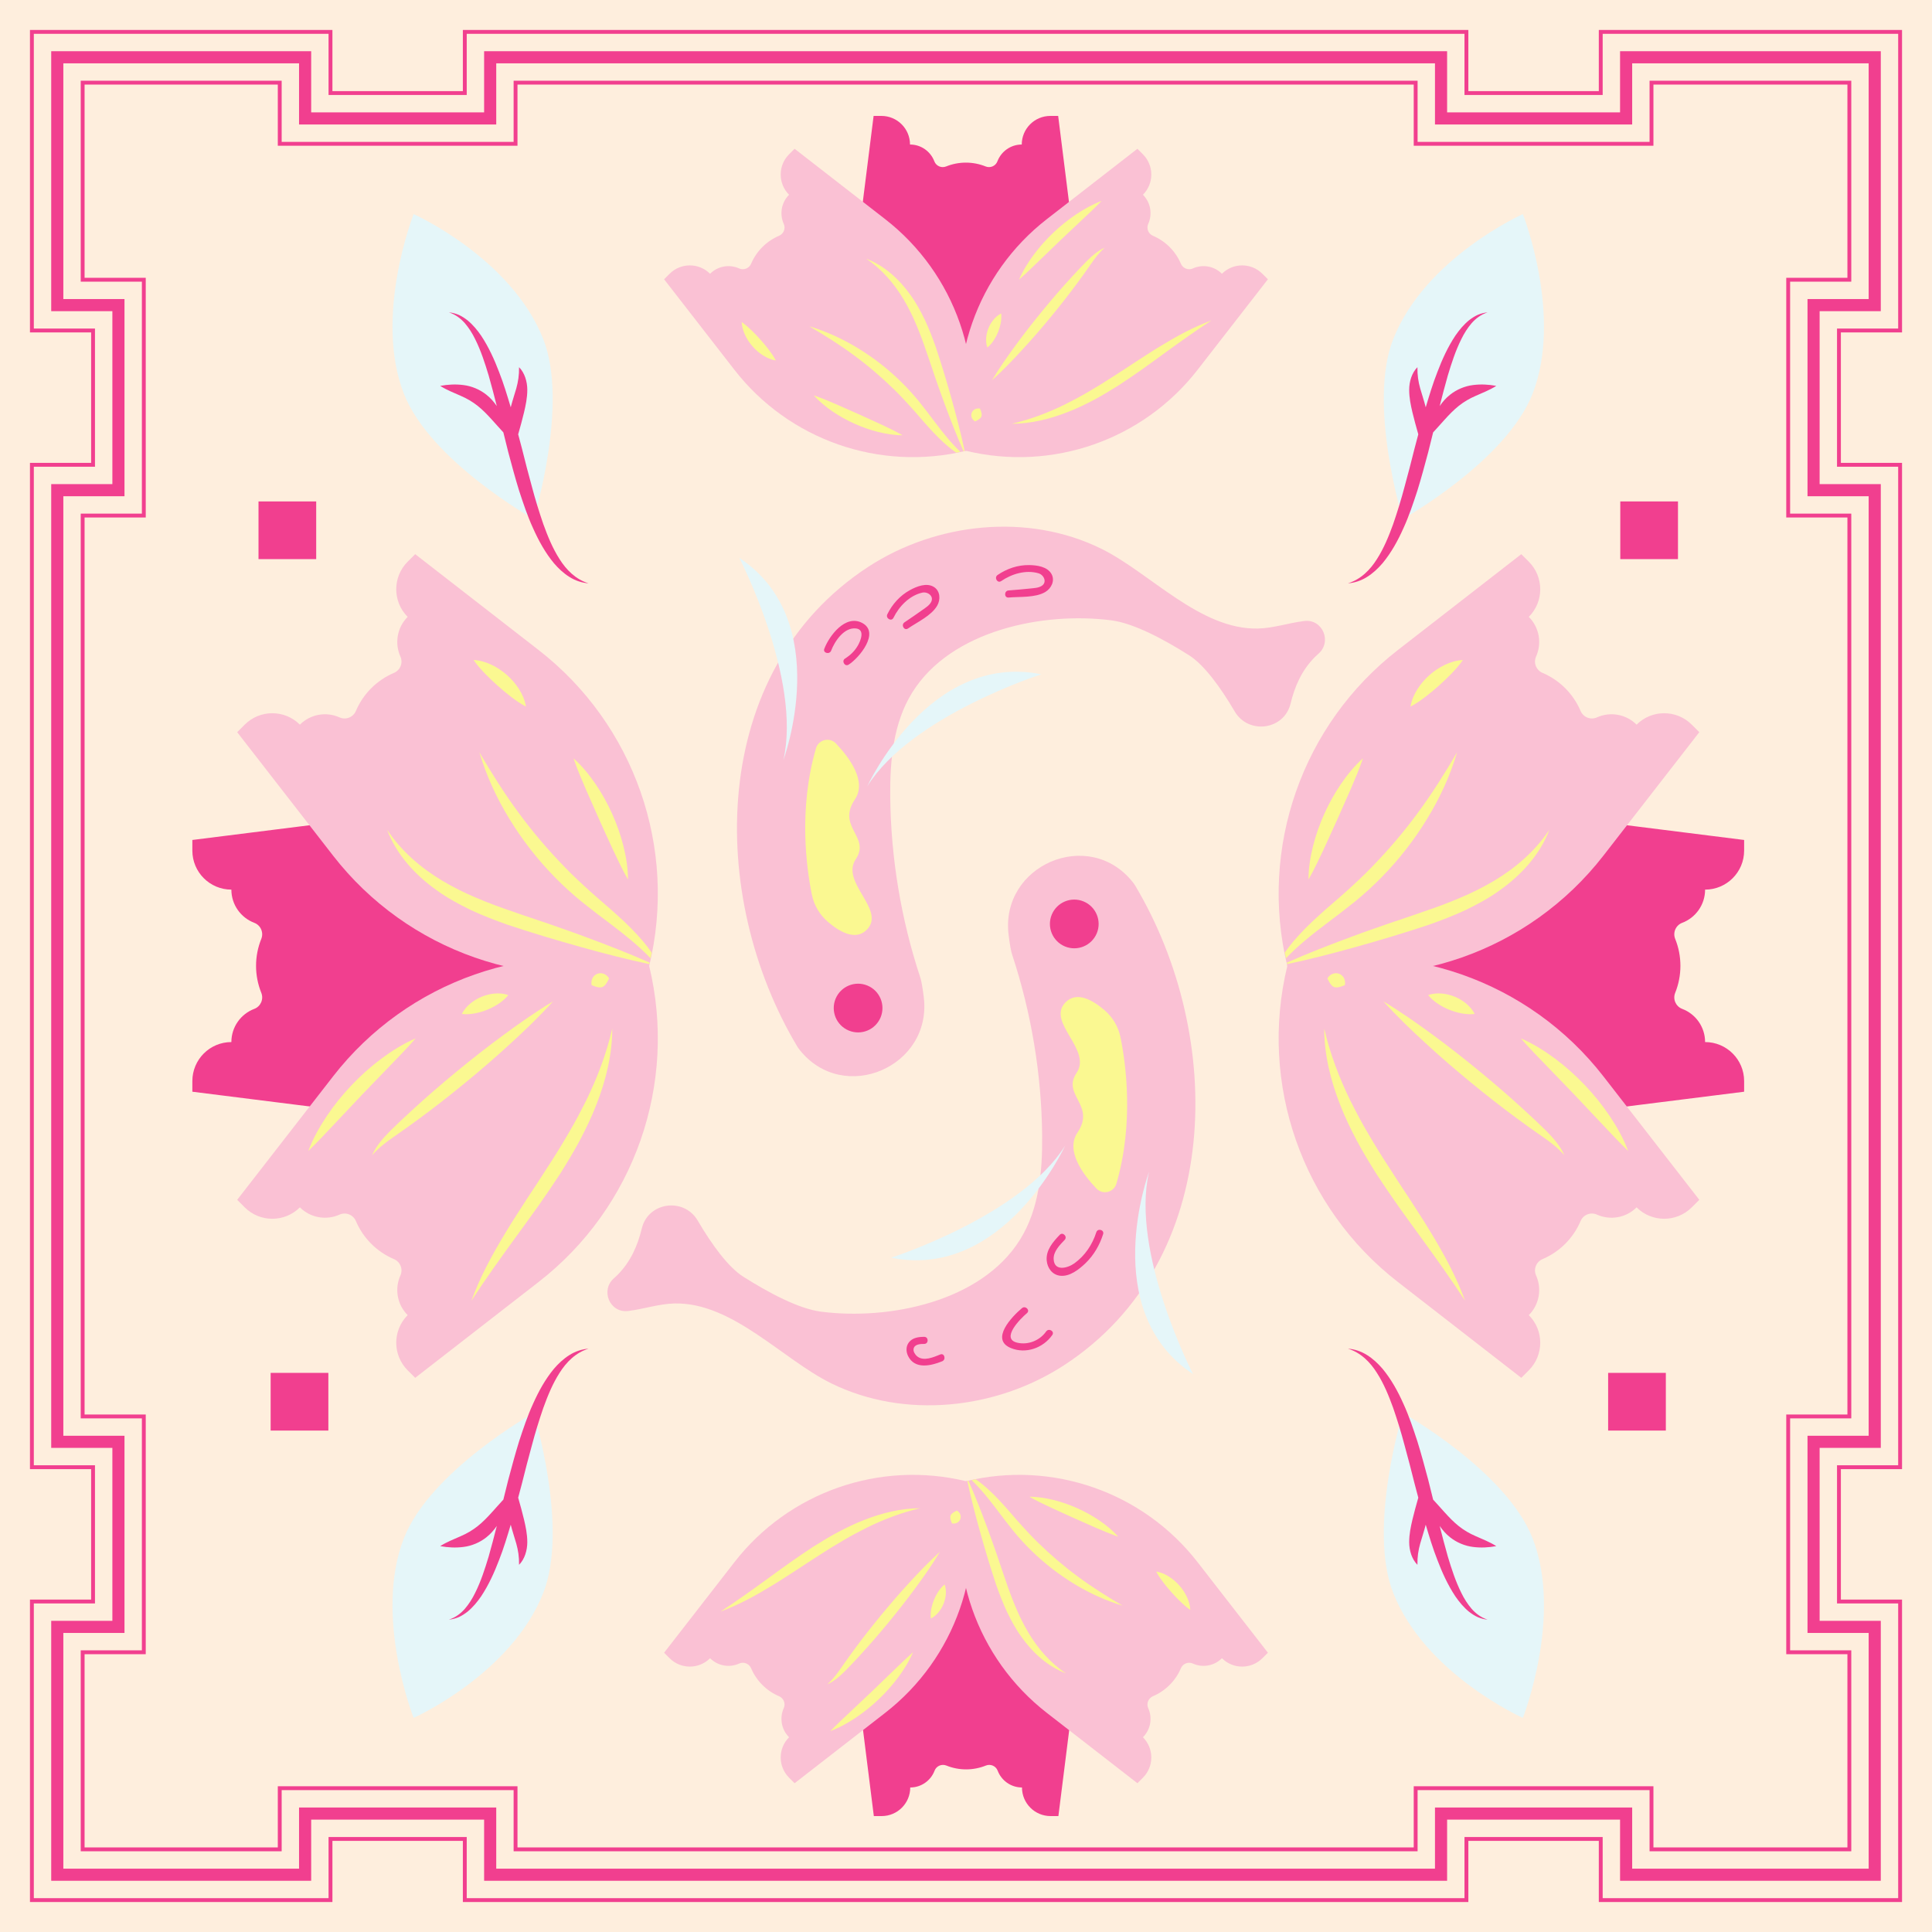 <?xml version="1.0" encoding="UTF-8"?><svg xmlns="http://www.w3.org/2000/svg" xmlns:xlink="http://www.w3.org/1999/xlink" height="500.0" preserveAspectRatio="xMidYMid meet" version="1.0" viewBox="0.0 0.0 500.0 500.0" width="500.0" zoomAndPan="magnify"><g><g id="change1_1"><path d="M0 0H500V500H0z" fill="#feeedd"/></g><g id="change2_1"><path d="M 483.609 128.426 L 483.609 371.574 L 467.781 371.574 L 467.781 422.605 L 483.609 422.605 L 483.609 483.609 L 422.406 483.609 L 422.406 467.781 L 371.371 467.781 L 371.371 483.609 L 128.426 483.609 L 128.426 467.781 L 77.395 467.781 L 77.395 483.609 L 16.391 483.609 L 16.391 422.605 L 32.219 422.605 L 32.219 371.574 L 16.391 371.574 L 16.391 128.426 L 32.219 128.426 L 32.219 77.395 L 16.391 77.395 L 16.391 16.391 L 77.395 16.391 L 77.395 32.219 L 128.426 32.219 L 128.426 16.391 L 371.371 16.391 L 371.371 32.219 L 422.406 32.219 L 422.406 16.391 L 483.609 16.391 L 483.609 77.395 L 467.781 77.395 L 467.781 128.426 Z M 486.746 80.531 L 486.746 13.254 L 419.27 13.254 L 419.27 29.082 L 374.508 29.082 L 374.508 13.254 L 125.289 13.254 L 125.289 29.082 L 80.531 29.082 L 80.531 13.254 L 13.254 13.254 L 13.254 80.531 L 29.082 80.531 L 29.082 125.289 L 13.254 125.289 L 13.254 374.711 L 29.082 374.711 L 29.082 419.469 L 13.254 419.469 L 13.254 486.742 L 80.531 486.742 L 80.531 470.918 L 125.289 470.918 L 125.289 486.742 L 374.508 486.742 L 374.508 470.918 L 419.27 470.918 L 419.27 486.742 L 486.746 486.742 L 486.746 419.469 L 470.918 419.469 L 470.918 374.711 L 486.746 374.711 L 486.746 125.289 L 470.918 125.289 L 470.918 80.531 Z M 491.246 120.789 L 491.246 379.211 L 475.418 379.211 L 475.418 414.969 L 491.246 414.969 L 491.246 491.242 L 414.77 491.242 L 414.77 475.418 L 379.008 475.418 L 379.008 491.242 L 120.789 491.242 L 120.789 475.418 L 85.031 475.418 L 85.031 491.242 L 8.754 491.242 L 8.754 414.969 L 24.582 414.969 L 24.582 379.211 L 8.754 379.211 L 8.754 120.789 L 24.582 120.789 L 24.582 85.031 L 8.754 85.031 L 8.754 8.754 L 85.031 8.754 L 85.031 24.582 L 120.789 24.582 L 120.789 8.754 L 379.008 8.754 L 379.008 24.582 L 414.77 24.582 L 414.77 8.754 L 491.246 8.754 L 491.246 85.031 L 475.418 85.031 L 475.418 120.789 Z M 492.246 86.031 L 492.246 7.754 L 413.77 7.754 L 413.77 23.582 L 380.008 23.582 L 380.008 7.754 L 119.789 7.754 L 119.789 23.582 L 86.031 23.582 L 86.031 7.754 L 7.754 7.754 L 7.754 86.031 L 23.582 86.031 L 23.582 119.789 L 7.754 119.789 L 7.754 380.211 L 23.582 380.211 L 23.582 413.969 L 7.754 413.969 L 7.754 492.242 L 86.031 492.242 L 86.031 476.418 L 119.789 476.418 L 119.789 492.242 L 380.008 492.242 L 380.008 476.418 L 413.77 476.418 L 413.77 492.242 L 492.246 492.242 L 492.246 413.969 L 476.418 413.969 L 476.418 380.211 L 492.246 380.211 L 492.246 119.789 L 476.418 119.789 L 476.418 86.031 Z M 478.109 133.926 L 478.109 366.074 L 462.281 366.074 L 462.281 428.105 L 478.109 428.105 L 478.109 478.109 L 427.906 478.109 L 427.906 462.281 L 365.871 462.281 L 365.871 478.109 L 133.926 478.109 L 133.926 462.281 L 71.895 462.281 L 71.895 478.109 L 21.891 478.109 L 21.891 428.105 L 37.719 428.105 L 37.719 366.074 L 21.891 366.074 L 21.891 133.926 L 37.719 133.926 L 37.719 71.895 L 21.891 71.895 L 21.891 21.891 L 71.895 21.891 L 71.895 37.719 L 133.926 37.719 L 133.926 21.891 L 365.871 21.891 L 365.871 37.719 L 427.906 37.719 L 427.906 21.891 L 478.109 21.891 L 478.109 71.895 L 462.281 71.895 L 462.281 133.926 Z M 479.109 72.895 L 479.109 20.891 L 426.906 20.891 L 426.906 36.719 L 366.871 36.719 L 366.871 20.891 L 132.926 20.891 L 132.926 36.719 L 72.895 36.719 L 72.895 20.891 L 20.891 20.891 L 20.891 72.895 L 36.719 72.895 L 36.719 132.926 L 20.891 132.926 L 20.891 367.074 L 36.719 367.074 L 36.719 427.105 L 20.891 427.105 L 20.891 479.109 L 72.895 479.109 L 72.895 463.281 L 132.926 463.281 L 132.926 479.109 L 366.871 479.109 L 366.871 463.281 L 426.906 463.281 L 426.906 479.109 L 479.109 479.109 L 479.109 427.105 L 463.281 427.105 L 463.281 367.074 L 479.109 367.074 L 479.109 132.926 L 463.281 132.926 L 463.281 72.895 L 479.109 72.895" fill="#f13f8f"/></g><g id="change3_1"><path d="M 140.602 412.23 C 132.309 433.293 107.047 444.59 107.047 444.59 C 107.047 444.59 96.633 418.152 104.555 398.039 C 111.398 380.645 138.109 365.68 138.109 365.68 C 138.109 365.68 147.262 395.312 140.602 412.23 Z M 138.109 134.32 C 138.109 134.32 111.398 119.355 104.555 101.961 C 96.633 81.848 107.047 55.41 107.047 55.41 C 107.047 55.41 132.309 66.707 140.602 87.77 C 147.262 104.688 138.109 134.32 138.109 134.32" fill="#e5f6f9"/></g><g id="change2_2"><path d="M 147.359 350.695 C 145.844 351.641 144.523 352.883 143.367 354.23 C 141.09 356.973 139.383 360.102 137.961 363.289 C 136.496 366.473 135.41 369.773 134.328 373.062 C 133.309 376.367 132.414 379.695 131.531 383.012 L 130.27 388.094 C 129.227 389.188 128.32 390.297 127.363 391.316 C 126.129 392.684 124.914 393.945 123.602 394.98 C 122.289 396.016 120.883 396.855 119.199 397.578 C 117.543 398.332 115.668 399.016 113.922 400.137 C 115.953 400.5 117.906 400.613 119.973 400.344 C 122.023 400.09 124.16 399.219 125.871 397.855 C 126.949 397.008 127.828 395.996 128.57 394.914 C 127.906 397.566 127.207 400.199 126.469 402.812 C 125.496 406.039 124.461 409.254 122.973 412.227 C 122.246 413.727 121.359 415.129 120.285 416.383 C 119.191 417.613 117.828 418.633 116.172 419.156 C 117.035 419.094 117.891 418.859 118.711 418.52 C 119.52 418.156 120.27 417.66 120.98 417.113 C 122.363 415.984 123.512 414.59 124.516 413.137 C 126.477 410.184 127.926 406.969 129.164 403.723 C 130.348 400.723 131.266 397.648 132.18 394.594 C 132.621 396.312 133.172 397.934 133.617 399.492 C 134.09 401.191 134.363 402.891 134.332 404.973 C 135.789 403.5 136.449 401.262 136.465 399.152 C 136.469 397.039 136.047 395.102 135.617 393.266 C 135.176 391.426 134.688 389.656 134.176 387.855 C 134.152 387.77 134.129 387.684 134.102 387.602 C 134.426 386.371 134.746 385.145 135.078 383.926 C 135.898 380.605 136.758 377.309 137.656 374.039 C 138.523 370.758 139.52 367.527 140.613 364.355 C 141.754 361.203 143.023 358.09 144.809 355.305 C 146.559 352.523 148.977 350.059 152.316 349.035 C 150.598 349.156 148.863 349.734 147.359 350.695 Z M 152.316 150.965 C 148.977 149.941 146.559 147.477 144.809 144.695 C 143.023 141.91 141.754 138.797 140.613 135.648 C 139.52 132.473 138.523 129.242 137.656 125.961 C 136.758 122.691 135.898 119.395 135.078 116.074 C 134.746 114.855 134.426 113.629 134.102 112.398 C 134.129 112.316 134.152 112.23 134.176 112.145 C 134.688 110.344 135.176 108.574 135.617 106.734 C 136.047 104.898 136.469 102.961 136.465 100.848 C 136.449 98.738 135.789 96.5 134.332 95.027 C 134.363 97.109 134.09 98.809 133.617 100.508 C 133.172 102.066 132.621 103.688 132.18 105.406 C 131.266 102.348 130.348 99.277 129.164 96.277 C 127.926 93.031 126.477 89.816 124.516 86.863 C 123.512 85.41 122.363 84.016 120.98 82.887 C 120.27 82.34 119.52 81.844 118.711 81.48 C 117.891 81.141 117.035 80.906 116.172 80.844 C 117.828 81.367 119.191 82.387 120.285 83.617 C 121.359 84.871 122.246 86.277 122.973 87.773 C 124.461 90.746 125.496 93.961 126.469 97.188 C 127.207 99.801 127.906 102.434 128.57 105.086 C 127.828 104.004 126.949 102.992 125.871 102.145 C 124.16 100.781 122.023 99.91 119.973 99.656 C 117.906 99.387 115.953 99.5 113.922 99.863 C 115.668 100.984 117.543 101.668 119.199 102.422 C 120.883 103.145 122.289 103.984 123.602 105.02 C 124.914 106.055 126.129 107.316 127.363 108.684 C 128.32 109.703 129.227 110.812 130.27 111.906 L 131.531 116.988 C 132.414 120.305 133.309 123.633 134.328 126.938 C 135.41 130.227 136.496 133.527 137.961 136.711 C 139.383 139.898 141.09 143.027 143.367 145.77 C 144.523 147.117 145.844 148.359 147.359 149.305 C 148.863 150.266 150.598 150.84 152.316 150.965" fill="#f13f8f"/></g><g id="change2_3"><path d="M 167.973 249.945 L 167.992 249.945 C 167.988 249.949 167.984 249.953 167.984 249.961 C 167.984 249.965 167.988 249.969 167.992 249.973 L 167.973 249.973 C 151.621 276.773 121.074 291.492 89.922 287.578 L 49.781 282.535 L 49.781 279.781 C 49.781 274.203 54.305 269.684 59.879 269.684 C 59.879 265.758 62.344 262.406 65.809 261.098 C 67.473 260.465 68.289 258.586 67.621 256.934 C 66.727 254.719 66.266 252.348 66.266 249.961 C 66.266 247.57 66.727 245.199 67.621 242.984 C 68.289 241.336 67.473 239.453 65.809 238.824 C 62.344 237.512 59.879 234.16 59.879 230.234 C 54.305 230.234 49.781 225.715 49.781 220.137 L 49.781 217.383 L 89.922 212.34 C 121.074 208.426 151.621 223.145 167.973 249.945" fill="#f13f8f"/></g><g id="change4_1"><path d="M 167.98 249.965 L 167.996 249.949 C 167.996 249.957 167.996 249.961 167.996 249.969 C 168.004 249.969 168.008 249.969 168.016 249.969 L 168.004 249.984 C 175.391 280.496 164.195 312.504 139.402 331.766 L 107.453 356.582 L 105.504 354.637 C 101.562 350.691 101.562 344.297 105.504 340.355 C 102.73 337.578 102.102 333.469 103.625 330.09 C 104.355 328.469 103.602 326.562 101.965 325.863 C 99.766 324.93 97.766 323.578 96.074 321.891 C 94.387 320.199 93.035 318.199 92.102 316 C 91.406 314.363 89.5 313.609 87.875 314.34 C 84.496 315.859 80.387 315.234 77.613 312.461 C 73.668 316.402 67.273 316.402 63.332 312.461 L 61.383 310.512 L 86.199 278.562 C 105.461 253.77 137.469 242.574 167.98 249.965" fill="#fac1d4"/></g><g id="change4_2"><path d="M 86.199 221.438 L 61.383 189.488 L 63.332 187.539 C 67.273 183.598 73.668 183.598 77.613 187.539 C 80.387 184.766 84.496 184.137 87.875 185.66 C 89.5 186.391 91.406 185.637 92.102 184 C 93.035 181.801 94.387 179.801 96.074 178.109 C 97.766 176.422 99.766 175.07 101.965 174.137 C 103.602 173.438 104.355 171.535 103.625 169.91 C 102.102 166.531 102.73 162.422 105.504 159.645 C 101.562 155.703 101.562 149.309 105.504 145.363 L 107.453 143.418 L 139.402 168.234 C 164.195 187.496 175.391 219.504 168.004 250.016 L 168.016 250.031 C 168.008 250.031 168.004 250.031 167.996 250.031 C 167.996 250.039 167.996 250.043 167.996 250.051 L 167.98 250.035 C 137.469 257.426 105.461 246.23 86.199 221.438" fill="#fac1d4"/></g><g id="change5_1"><path d="M 159.848 236.945 C 157.531 234.805 155.102 232.836 152.82 230.762 C 150.531 228.695 148.281 226.617 146.148 224.402 C 141.871 220 137.863 215.328 134.219 210.348 C 130.543 205.387 127.258 200.129 124.066 194.699 C 125.859 200.738 128.52 206.539 131.844 211.941 C 135.145 217.363 139.082 222.414 143.531 226.965 C 145.754 229.242 148.121 231.383 150.578 233.395 C 153.055 235.375 155.531 237.281 158.027 239.137 C 161.664 241.898 165.219 244.711 168.367 248.004 C 168.469 247.52 168.574 247.035 168.668 246.551 C 167.992 245.578 167.27 244.637 166.516 243.727 C 164.457 241.297 162.195 239.043 159.848 236.945 Z M 141.934 239.059 C 138.773 237.973 135.598 236.957 132.488 235.84 C 129.355 234.789 126.273 233.637 123.27 232.352 C 120.25 231.094 117.344 229.629 114.543 227.98 C 108.973 224.645 103.926 220.344 100.188 214.746 C 102.562 221.082 107.402 226.426 112.977 230.367 C 115.746 232.406 118.789 234.016 121.852 235.516 C 124.941 236.953 128.113 238.168 131.289 239.301 C 137.684 241.441 144.047 243.336 150.496 245.137 C 156.289 246.754 162.125 248.258 168.039 249.516 C 168.07 249.383 168.094 249.25 168.125 249.117 C 162.605 246.684 157.004 244.5 151.371 242.426 C 148.246 241.238 145.078 240.176 141.934 239.059 Z M 151.715 284.785 C 150.242 287.719 148.719 290.629 147.031 293.453 C 145.379 296.297 143.656 299.105 141.84 301.867 C 140.078 304.664 138.234 307.426 136.406 310.203 C 134.621 313.016 132.758 315.785 131.043 318.664 C 127.559 324.371 124.301 330.312 122 336.625 C 125.66 331.004 129.516 325.629 133.422 320.25 C 135.402 317.582 137.312 314.859 139.273 312.156 C 141.195 309.426 143.078 306.656 144.918 303.848 C 146.707 301 148.457 298.117 150.051 295.141 C 151.609 292.141 153.113 289.102 154.32 285.934 C 156.797 279.641 158.449 272.922 158.453 266.191 C 156.938 272.73 154.598 278.891 151.715 284.785 Z M 154.832 255.508 C 155.258 255.57 155.594 255.555 155.891 255.441 C 156.191 255.328 156.449 255.117 156.723 254.785 C 156.996 254.438 157.273 253.992 157.637 253.207 C 157.176 252.469 156.637 252.145 156.105 251.973 C 155.574 251.812 155.047 251.84 154.578 252.02 C 154.109 252.203 153.699 252.539 153.41 253.012 C 153.133 253.496 152.953 254.098 153.102 254.949 C 153.891 255.289 154.395 255.43 154.832 255.508 Z M 102.125 294.062 C 104.215 292.598 106.336 291.117 108.391 289.586 C 112.535 286.551 116.562 283.375 120.527 280.121 C 124.488 276.863 128.379 273.52 132.152 270.039 C 135.941 266.57 139.648 263.008 143.125 259.16 C 138.68 261.828 134.469 264.777 130.336 267.832 C 126.191 270.863 122.164 274.039 118.203 277.297 C 114.246 280.559 110.355 283.902 106.578 287.387 C 104.676 289.113 102.828 290.879 100.973 292.691 C 99.16 294.539 97.344 296.562 96.305 298.965 C 98.023 297.016 100.023 295.504 102.125 294.062 Z M 123.035 262.234 C 124.105 262.023 125.113 261.719 126.086 261.324 C 127.059 260.934 127.996 260.449 128.91 259.855 C 129.82 259.25 130.715 258.562 131.555 257.535 C 130.305 257.09 129.125 257.039 127.98 257.133 C 126.844 257.234 125.746 257.508 124.711 257.934 C 123.676 258.355 122.695 258.922 121.809 259.641 C 120.926 260.371 120.113 261.23 119.523 262.414 C 120.84 262.559 121.961 262.43 123.035 262.234 Z M 86.848 290.574 L 93.699 283.312 L 100.629 276.125 C 102.949 273.715 105.309 271.32 107.586 268.719 C 104.406 270.09 101.484 271.918 98.73 273.957 C 95.98 276.008 93.414 278.301 91.047 280.785 C 88.684 283.27 86.516 285.941 84.602 288.785 C 82.695 291.637 81.008 294.641 79.785 297.879 C 82.273 295.477 84.551 293.008 86.848 290.574 Z M 125.605 174.414 C 126.648 175.484 127.707 176.488 128.793 177.461 C 129.883 178.43 131 179.363 132.184 180.277 C 133.383 181.184 134.613 182.078 136.121 182.871 C 135.852 181.188 135.168 179.707 134.324 178.348 C 133.469 176.996 132.418 175.777 131.227 174.723 C 130.039 173.668 128.707 172.77 127.266 172.074 C 125.816 171.395 124.27 170.887 122.566 170.812 C 123.531 172.211 124.566 173.332 125.605 174.414 Z M 148.426 196.258 C 150.652 198.238 152.5 200.531 154.156 202.949 C 155.801 205.371 157.223 207.941 158.426 210.613 C 159.629 213.281 160.605 216.051 161.328 218.891 C 162.035 221.734 162.523 224.641 162.52 227.617 C 161.047 225.031 159.828 222.438 158.613 219.855 C 157.41 217.27 156.242 214.695 155.086 212.113 L 151.645 204.332 C 150.52 201.711 149.387 199.074 148.426 196.258" fill="#faf891"/></g><g id="change2_4"><path d="M 84.977 370.23 L 70.043 370.23 L 70.043 355.301 L 84.977 355.301 L 84.977 370.23" fill="#f13f8f"/></g><g id="change2_5"><path d="M 81.832 144.699 L 66.902 144.699 L 66.902 129.77 L 81.832 129.77 L 81.832 144.699" fill="#f13f8f"/></g><g id="change3_2"><path d="M 363.051 365.68 C 363.051 365.68 389.758 380.645 396.605 398.039 C 404.523 418.152 394.113 444.59 394.113 444.59 C 394.113 444.59 368.848 433.293 360.559 412.23 C 353.898 395.312 363.051 365.68 363.051 365.68 Z M 360.559 87.77 C 368.848 66.707 394.113 55.41 394.113 55.41 C 394.113 55.41 404.523 81.848 396.605 101.961 C 389.758 119.355 363.051 134.32 363.051 134.32 C 363.051 134.32 353.898 104.688 360.559 87.77" fill="#e5f6f9"/></g><g id="change2_6"><path d="M 348.844 349.035 C 352.18 350.059 354.602 352.523 356.348 355.305 C 358.137 358.09 359.406 361.203 360.547 364.355 C 361.641 367.527 362.637 370.758 363.5 374.039 C 364.402 377.309 365.258 380.605 366.082 383.926 C 366.41 385.145 366.734 386.371 367.055 387.602 C 367.031 387.684 367.008 387.77 366.984 387.855 C 366.473 389.656 365.98 391.426 365.539 393.266 C 365.113 395.102 364.691 397.039 364.695 399.152 C 364.707 401.262 365.371 403.5 366.828 404.973 C 366.793 402.891 367.066 401.191 367.543 399.492 C 367.988 397.934 368.539 396.312 368.977 394.594 C 369.895 397.648 370.812 400.723 371.996 403.723 C 373.23 406.969 374.684 410.184 376.645 413.137 C 377.648 414.59 378.797 415.984 380.18 417.113 C 380.891 417.66 381.641 418.156 382.449 418.52 C 383.27 418.859 384.125 419.094 384.984 419.156 C 383.332 418.633 381.969 417.613 380.875 416.383 C 379.801 415.129 378.914 413.727 378.188 412.227 C 376.699 409.254 375.664 406.039 374.691 402.812 C 373.953 400.199 373.25 397.566 372.59 394.914 C 373.332 395.996 374.211 397.008 375.289 397.855 C 377 399.219 379.137 400.09 381.188 400.344 C 383.254 400.613 385.203 400.5 387.238 400.137 C 385.492 399.016 383.617 398.332 381.961 397.578 C 380.277 396.855 378.867 396.016 377.555 394.98 C 376.246 393.945 375.031 392.684 373.797 391.316 C 372.84 390.297 371.934 389.188 370.891 388.094 L 369.629 383.012 C 368.742 379.695 367.852 376.367 366.828 373.062 C 365.75 369.773 364.66 366.473 363.199 363.289 C 361.777 360.102 360.07 356.973 357.793 354.23 C 356.637 352.883 355.316 351.641 353.801 350.695 C 352.297 349.734 350.559 349.156 348.844 349.035 Z M 353.801 149.305 C 355.316 148.359 356.637 147.117 357.793 145.77 C 360.07 143.027 361.777 139.898 363.199 136.711 C 364.66 133.527 365.75 130.227 366.828 126.938 C 367.852 123.633 368.742 120.305 369.629 116.988 L 370.891 111.906 C 371.934 110.812 372.84 109.703 373.797 108.684 C 375.031 107.316 376.246 106.055 377.555 105.02 C 378.867 103.984 380.277 103.145 381.961 102.422 C 383.617 101.668 385.492 100.984 387.238 99.863 C 385.203 99.5 383.254 99.387 381.188 99.656 C 379.137 99.91 377 100.781 375.289 102.145 C 374.211 102.992 373.332 104.004 372.59 105.086 C 373.25 102.434 373.953 99.801 374.691 97.188 C 375.664 93.961 376.699 90.746 378.188 87.773 C 378.914 86.277 379.801 84.871 380.875 83.617 C 381.969 82.387 383.332 81.367 384.984 80.844 C 384.125 80.906 383.27 81.141 382.449 81.48 C 381.641 81.844 380.891 82.34 380.18 82.887 C 378.797 84.016 377.648 85.41 376.645 86.863 C 374.684 89.816 373.23 93.031 371.996 96.277 C 370.812 99.277 369.895 102.348 368.977 105.406 C 368.539 103.688 367.988 102.066 367.543 100.508 C 367.066 98.809 366.793 97.109 366.828 95.027 C 365.371 96.5 364.707 98.738 364.695 100.848 C 364.691 102.961 365.113 104.898 365.539 106.734 C 365.98 108.574 366.473 110.344 366.984 112.145 C 367.008 112.23 367.031 112.316 367.055 112.398 C 366.734 113.629 366.41 114.855 366.082 116.074 C 365.258 119.395 364.402 122.691 363.5 125.961 C 362.637 129.242 361.641 132.473 360.547 135.648 C 359.406 138.797 358.137 141.91 356.348 144.695 C 354.602 147.477 352.18 149.941 348.844 150.965 C 350.559 150.84 352.297 150.266 353.801 149.305" fill="#f13f8f"/></g><g id="change2_7"><path d="M 411.238 212.34 L 451.379 217.383 L 451.379 220.137 C 451.379 225.715 446.855 230.234 441.277 230.234 C 441.277 234.16 438.816 237.512 435.352 238.824 C 433.688 239.453 432.871 241.336 433.539 242.984 C 434.434 245.199 434.891 247.57 434.891 249.961 C 434.891 252.348 434.434 254.719 433.539 256.934 C 432.871 258.586 433.688 260.465 435.352 261.098 C 438.816 262.406 441.277 265.758 441.277 269.684 C 446.855 269.684 451.379 274.203 451.379 279.781 L 451.379 282.535 L 411.238 287.578 C 380.086 291.492 349.539 276.773 333.188 249.973 L 333.168 249.973 C 333.172 249.969 333.176 249.965 333.176 249.961 C 333.176 249.953 333.172 249.949 333.168 249.945 L 333.188 249.945 C 349.539 223.145 380.086 208.426 411.238 212.34" fill="#f13f8f"/></g><g id="change4_3"><path d="M 414.961 278.562 L 439.777 310.512 L 437.828 312.461 C 433.887 316.402 427.492 316.402 423.547 312.461 C 420.773 315.234 416.664 315.859 413.285 314.34 C 411.66 313.609 409.754 314.363 409.059 316 C 408.121 318.199 406.773 320.199 405.086 321.891 C 403.395 323.578 401.395 324.93 399.195 325.863 C 397.559 326.562 396.805 328.469 397.535 330.09 C 399.055 333.469 398.43 337.578 395.652 340.355 C 399.598 344.297 399.598 350.691 395.652 354.637 L 393.707 356.582 L 361.758 331.766 C 336.965 312.504 325.77 280.496 333.156 249.984 L 333.145 249.969 C 333.148 249.969 333.156 249.969 333.16 249.969 C 333.164 249.961 333.164 249.957 333.164 249.949 L 333.18 249.965 C 363.691 242.574 395.699 253.77 414.961 278.562" fill="#fac1d4"/></g><g id="change4_4"><path d="M 333.18 250.035 L 333.164 250.051 C 333.164 250.043 333.164 250.039 333.16 250.031 C 333.156 250.031 333.148 250.031 333.145 250.031 L 333.156 250.016 C 325.77 219.504 336.965 187.496 361.758 168.234 L 393.707 143.418 L 395.652 145.363 C 399.598 149.309 399.598 155.703 395.652 159.645 C 398.43 162.422 399.055 166.531 397.535 169.91 C 396.805 171.535 397.559 173.438 399.195 174.137 C 401.395 175.07 403.395 176.422 405.086 178.109 C 406.773 179.801 408.121 181.801 409.059 184 C 409.754 185.637 411.66 186.391 413.285 185.66 C 416.664 184.137 420.773 184.766 423.547 187.539 C 427.492 183.598 433.887 183.598 437.828 187.539 L 439.777 189.488 L 414.961 221.438 C 395.699 246.23 363.691 257.426 333.18 250.035" fill="#fac1d4"/></g><g id="change5_2"><path d="M 334.641 243.727 C 333.887 244.637 333.164 245.578 332.492 246.551 C 332.586 247.035 332.691 247.52 332.793 248.004 C 335.941 244.711 339.496 241.898 343.133 239.137 C 345.629 237.281 348.105 235.375 350.582 233.395 C 353.035 231.383 355.406 229.242 357.629 226.965 C 362.078 222.414 366.016 217.363 369.316 211.941 C 372.641 206.539 375.301 200.738 377.094 194.699 C 373.902 200.129 370.617 205.387 366.941 210.348 C 363.297 215.328 359.289 220 355.012 224.402 C 352.879 226.617 350.629 228.695 348.34 230.762 C 346.059 232.836 343.629 234.805 341.312 236.945 C 338.965 239.043 336.703 241.297 334.641 243.727 Z M 349.789 242.426 C 344.156 244.5 338.555 246.684 333.035 249.117 C 333.066 249.25 333.09 249.383 333.121 249.516 C 339.035 248.258 344.867 246.754 350.664 245.137 C 357.113 243.336 363.477 241.441 369.871 239.301 C 373.047 238.168 376.219 236.953 379.309 235.516 C 382.371 234.016 385.414 232.406 388.184 230.367 C 393.758 226.426 398.598 221.082 400.973 214.746 C 397.234 220.344 392.188 224.645 386.617 227.98 C 383.816 229.629 380.91 231.094 377.891 232.352 C 374.883 233.637 371.805 234.789 368.672 235.84 C 365.562 236.957 362.387 237.973 359.227 239.059 C 356.078 240.176 352.914 241.238 349.789 242.426 Z M 342.707 266.191 C 342.707 272.922 344.359 279.641 346.84 285.934 C 348.047 289.102 349.551 292.141 351.109 295.141 C 352.699 298.117 354.453 301 356.242 303.848 C 358.082 306.656 359.965 309.426 361.887 312.156 C 363.848 314.859 365.754 317.582 367.738 320.25 C 371.645 325.629 375.496 331.004 379.156 336.625 C 376.859 330.312 373.602 324.371 370.117 318.664 C 368.402 315.785 366.539 313.016 364.754 310.203 C 362.926 307.426 361.082 304.664 359.32 301.867 C 357.504 299.105 355.781 296.297 354.129 293.453 C 352.438 290.629 350.918 287.719 349.445 284.785 C 346.562 278.891 344.223 272.73 342.707 266.191 Z M 348.059 254.949 C 348.207 254.098 348.027 253.496 347.75 253.012 C 347.461 252.539 347.051 252.203 346.582 252.02 C 346.113 251.84 345.582 251.812 345.055 251.973 C 344.523 252.145 343.984 252.469 343.523 253.207 C 343.887 253.992 344.164 254.438 344.438 254.785 C 344.707 255.117 344.969 255.328 345.27 255.441 C 345.566 255.555 345.902 255.57 346.328 255.508 C 346.766 255.43 347.27 255.289 348.059 254.949 Z M 404.855 298.965 C 403.816 296.562 402 294.539 400.188 292.691 C 398.332 290.879 396.484 289.113 394.578 287.387 C 390.805 283.902 386.914 280.559 382.957 277.297 C 378.996 274.039 374.969 270.863 370.824 267.832 C 366.691 264.777 362.48 261.828 358.035 259.16 C 361.512 263.008 365.219 266.57 369.008 270.039 C 372.781 273.52 376.672 276.863 380.633 280.121 C 384.598 283.375 388.625 286.551 392.77 289.586 C 394.824 291.117 396.945 292.598 399.035 294.062 C 401.137 295.504 403.137 297.016 404.855 298.965 Z M 381.637 262.414 C 381.047 261.23 380.234 260.371 379.352 259.641 C 378.465 258.922 377.484 258.355 376.449 257.934 C 375.414 257.508 374.316 257.234 373.176 257.133 C 372.035 257.039 370.855 257.09 369.605 257.535 C 370.445 258.562 371.34 259.25 372.25 259.855 C 373.164 260.449 374.102 260.934 375.074 261.324 C 376.047 261.719 377.055 262.023 378.121 262.234 C 379.199 262.43 380.32 262.559 381.637 262.414 Z M 421.371 297.879 C 420.152 294.641 418.465 291.637 416.559 288.785 C 414.641 285.941 412.477 283.27 410.113 280.785 C 407.746 278.301 405.176 276.008 402.43 273.957 C 399.672 271.918 396.754 270.09 393.574 268.719 C 395.852 271.32 398.211 273.715 400.531 276.125 L 407.461 283.312 L 414.312 290.574 C 416.609 293.008 418.887 295.477 421.371 297.879 Z M 378.594 170.812 C 376.891 170.887 375.344 171.395 373.895 172.074 C 372.453 172.77 371.121 173.668 369.93 174.723 C 368.742 175.777 367.691 176.996 366.836 178.348 C 365.988 179.707 365.309 181.188 365.039 182.871 C 366.547 182.078 367.777 181.184 368.973 180.277 C 370.16 179.363 371.277 178.43 372.367 177.461 C 373.453 176.488 374.512 175.484 375.555 174.414 C 376.594 173.332 377.629 172.211 378.594 170.812 Z M 349.516 204.332 L 346.074 212.113 C 344.918 214.695 343.746 217.27 342.547 219.855 C 341.328 222.438 340.113 225.031 338.637 227.617 C 338.637 224.641 339.121 221.734 339.832 218.891 C 340.555 216.051 341.531 213.281 342.734 210.613 C 343.938 207.941 345.359 205.371 347.004 202.949 C 348.66 200.531 350.508 198.238 352.73 196.258 C 351.773 199.074 350.641 201.711 349.516 204.332" fill="#faf891"/></g><g id="change2_8"><path d="M 277.609 440.574 L 273.91 470 L 271.891 470 C 267.805 470 264.488 466.688 264.488 462.598 C 261.613 462.598 259.156 460.789 258.195 458.25 C 257.73 457.031 256.352 456.434 255.145 456.922 C 253.52 457.578 251.781 457.914 250.031 457.914 C 248.277 457.914 246.543 457.578 244.918 456.922 C 243.707 456.434 242.328 457.031 241.867 458.25 C 240.902 460.789 238.449 462.598 235.57 462.598 C 235.57 466.688 232.258 470 228.168 470 L 226.148 470 L 222.453 440.574 C 219.582 417.738 230.375 395.344 250.02 383.355 L 250.02 383.344 C 250.023 383.348 250.027 383.348 250.031 383.352 C 250.035 383.348 250.035 383.348 250.039 383.344 L 250.039 383.355 C 269.688 395.344 280.477 417.738 277.609 440.574" fill="#f13f8f"/></g><g id="change4_5"><path d="M 229.062 443.305 L 205.641 461.496 L 204.211 460.066 C 201.32 457.176 201.32 452.488 204.211 449.598 C 202.18 447.562 201.719 444.551 202.832 442.074 C 203.371 440.887 202.816 439.488 201.617 438.977 C 200.004 438.293 198.539 437.305 197.301 436.062 C 196.059 434.824 195.07 433.359 194.387 431.746 C 193.875 430.547 192.477 429.992 191.289 430.527 C 188.812 431.645 185.801 431.184 183.766 429.148 C 180.871 432.039 176.188 432.039 173.293 429.148 L 171.867 427.723 L 190.059 404.301 C 204.18 386.125 227.645 377.922 250.012 383.336 L 250.023 383.324 C 250.023 383.328 250.023 383.336 250.023 383.34 C 250.027 383.34 250.031 383.34 250.035 383.34 L 250.027 383.352 C 255.441 405.719 247.238 429.184 229.062 443.305" fill="#fac1d4"/></g><g id="change4_6"><path d="M 249.973 383.352 L 249.965 383.34 C 249.969 383.34 249.973 383.34 249.977 383.34 C 249.977 383.336 249.977 383.328 249.977 383.324 L 249.988 383.336 C 272.355 377.922 295.82 386.125 309.941 404.301 L 328.133 427.723 L 326.703 429.148 C 323.812 432.039 319.125 432.039 316.234 429.148 C 314.203 431.184 311.188 431.645 308.711 430.527 C 307.523 429.992 306.125 430.547 305.613 431.746 C 304.93 433.359 303.941 434.824 302.699 436.062 C 301.461 437.305 299.996 438.293 298.383 438.977 C 297.184 439.488 296.629 440.887 297.164 442.074 C 298.281 444.551 297.82 447.562 295.789 449.598 C 298.68 452.488 298.68 457.176 295.789 460.066 L 294.359 461.496 L 270.938 443.305 C 252.762 429.184 244.559 405.719 249.973 383.352" fill="#fac1d4"/></g><g id="change5_3"><path d="M 254.602 384.426 C 253.934 383.871 253.242 383.344 252.527 382.848 C 252.172 382.918 251.82 382.992 251.465 383.07 C 253.879 385.379 255.938 387.98 257.965 390.648 C 259.324 392.477 260.723 394.293 262.176 396.109 C 263.648 397.906 265.219 399.645 266.887 401.273 C 270.223 404.535 273.926 407.422 277.898 409.844 C 281.859 412.277 286.113 414.23 290.539 415.543 C 286.559 413.203 282.707 410.797 279.066 408.102 C 275.414 405.43 271.992 402.488 268.762 399.355 C 267.141 397.793 265.617 396.145 264.105 394.465 C 262.582 392.793 261.141 391.012 259.57 389.312 C 258.031 387.594 256.379 385.938 254.602 384.426 Z M 255.555 395.527 C 254.031 391.398 252.43 387.293 250.648 383.246 C 250.551 383.27 250.453 383.285 250.355 383.309 C 251.277 387.645 252.383 391.922 253.566 396.172 C 254.883 400.895 256.273 405.562 257.844 410.25 C 258.672 412.578 259.562 414.902 260.621 417.168 C 261.715 419.41 262.898 421.645 264.391 423.676 C 267.281 427.762 271.199 431.309 275.844 433.047 C 271.742 430.309 268.59 426.605 266.145 422.523 C 264.934 420.473 263.859 418.34 262.938 416.129 C 261.996 413.926 261.152 411.668 260.379 409.371 C 259.562 407.09 258.82 404.766 258.023 402.445 C 257.199 400.141 256.422 397.82 255.555 395.527 Z M 238.129 390.336 C 233.199 390.34 228.273 391.551 223.66 393.363 C 221.336 394.25 219.105 395.352 216.91 396.492 C 214.727 397.664 212.613 398.945 210.527 400.258 C 208.465 401.605 206.438 402.988 204.438 404.395 C 202.453 405.832 200.457 407.23 198.5 408.688 C 194.559 411.551 190.617 414.375 186.496 417.059 C 191.125 415.371 195.48 412.984 199.664 410.43 C 201.773 409.172 203.805 407.809 205.867 406.496 C 207.906 405.156 209.926 403.809 211.977 402.516 C 214 401.184 216.062 399.922 218.145 398.711 C 220.215 397.473 222.348 396.355 224.5 395.277 C 228.824 393.164 233.34 391.445 238.129 390.336 Z M 246.371 394.262 C 246.996 394.367 247.438 394.234 247.793 394.031 C 248.141 393.82 248.383 393.52 248.52 393.176 C 248.652 392.832 248.672 392.445 248.555 392.055 C 248.43 391.668 248.188 391.273 247.648 390.938 C 247.074 391.199 246.746 391.402 246.492 391.605 C 246.246 391.805 246.094 391.992 246.012 392.215 C 245.93 392.434 245.914 392.68 245.965 392.992 C 246.02 393.312 246.121 393.68 246.371 394.262 Z M 214.105 435.895 C 215.867 435.137 217.352 433.805 218.703 432.473 C 220.031 431.113 221.328 429.758 222.594 428.363 C 225.148 425.598 227.598 422.742 229.988 419.844 C 232.379 416.938 234.703 413.984 236.93 410.945 C 239.164 407.918 241.328 404.832 243.285 401.574 C 240.465 404.121 237.852 406.84 235.312 409.617 C 232.758 412.383 230.309 415.234 227.918 418.137 C 225.531 421.043 223.203 423.996 220.98 427.035 C 219.855 428.539 218.773 430.098 217.699 431.629 C 216.641 433.168 215.535 434.637 214.105 435.895 Z M 240.898 418.871 C 241.77 418.441 242.398 417.848 242.934 417.199 C 243.461 416.547 243.875 415.832 244.188 415.07 C 244.496 414.312 244.695 413.508 244.773 412.672 C 244.84 411.836 244.801 410.973 244.477 410.055 C 243.727 410.672 243.219 411.324 242.773 411.992 C 242.34 412.664 241.984 413.352 241.699 414.062 C 241.41 414.777 241.188 415.516 241.031 416.297 C 240.887 417.09 240.793 417.91 240.898 418.871 Z M 214.902 448.004 C 217.273 447.109 219.477 445.871 221.566 444.477 C 223.652 443.07 225.613 441.484 227.434 439.75 C 229.254 438.016 230.934 436.133 232.438 434.117 C 233.934 432.098 235.273 429.957 236.277 427.625 C 234.371 429.297 232.617 431.023 230.848 432.727 L 225.578 437.805 L 220.258 442.828 C 218.473 444.512 216.664 446.184 214.902 448.004 Z M 308.051 416.645 C 307.996 415.395 307.625 414.262 307.125 413.199 C 306.617 412.141 305.957 411.164 305.184 410.293 C 304.41 409.422 303.516 408.652 302.527 408.023 C 301.531 407.402 300.445 406.902 299.211 406.707 C 299.789 407.812 300.449 408.715 301.113 409.594 C 301.781 410.461 302.465 411.281 303.18 412.078 C 303.891 412.875 304.625 413.652 305.41 414.418 C 306.203 415.18 307.023 415.938 308.051 416.645 Z M 283.477 395.328 L 277.773 392.805 C 275.883 391.957 273.996 391.102 272.098 390.219 C 270.207 389.328 268.305 388.434 266.406 387.355 C 268.59 387.355 270.723 387.711 272.805 388.23 C 274.887 388.758 276.918 389.477 278.875 390.355 C 280.832 391.238 282.715 392.281 284.492 393.484 C 286.266 394.699 287.945 396.055 289.395 397.688 C 287.332 396.98 285.402 396.152 283.477 395.328" fill="#faf891"/></g><g id="change2_9"><path d="M 222.391 59.426 L 226.09 30 L 228.109 30 C 232.195 30 235.512 33.312 235.512 37.402 C 238.387 37.402 240.844 39.211 241.805 41.746 C 242.27 42.969 243.648 43.566 244.855 43.078 C 246.48 42.422 248.219 42.086 249.969 42.086 C 251.723 42.086 253.457 42.422 255.082 43.078 C 256.293 43.566 257.672 42.969 258.133 41.746 C 259.098 39.211 261.551 37.402 264.43 37.402 C 264.43 33.312 267.742 30 271.832 30 L 273.852 30 L 277.547 59.426 C 280.414 82.262 269.625 104.656 249.98 116.645 L 249.98 116.656 C 249.977 116.652 249.973 116.652 249.969 116.648 C 249.965 116.652 249.965 116.652 249.961 116.656 L 249.961 116.645 C 230.312 104.656 219.523 82.262 222.391 59.426" fill="#f13f8f"/></g><g id="change4_7"><path d="M 270.938 56.699 L 294.359 38.504 L 295.789 39.934 C 298.68 42.824 298.68 47.512 295.789 50.402 C 297.82 52.438 298.281 55.449 297.164 57.926 C 296.629 59.117 297.184 60.512 298.383 61.023 C 299.996 61.711 301.461 62.695 302.699 63.938 C 303.941 65.176 304.93 66.641 305.613 68.254 C 306.125 69.453 307.523 70.008 308.711 69.473 C 311.188 68.355 314.203 68.816 316.234 70.852 C 319.125 67.961 323.812 67.961 326.703 70.852 L 328.133 72.277 L 309.941 95.699 C 295.82 113.875 272.355 122.078 249.988 116.664 L 249.977 116.676 C 249.977 116.668 249.977 116.664 249.977 116.66 C 249.973 116.66 249.969 116.66 249.965 116.66 L 249.973 116.648 C 244.559 94.281 252.762 70.816 270.938 56.699" fill="#fac1d4"/></g><g id="change4_8"><path d="M 250.027 116.648 L 250.035 116.66 C 250.031 116.66 250.027 116.66 250.023 116.66 C 250.023 116.664 250.023 116.668 250.023 116.676 L 250.012 116.664 C 227.645 122.078 204.18 113.875 190.059 95.699 L 171.867 72.277 L 173.293 70.852 C 176.188 67.961 180.871 67.961 183.766 70.852 C 185.801 68.816 188.812 68.355 191.289 69.473 C 192.477 70.008 193.875 69.453 194.387 68.254 C 195.07 66.641 196.059 65.176 197.301 63.938 C 198.539 62.695 200.004 61.711 201.617 61.023 C 202.816 60.512 203.371 59.117 202.832 57.926 C 201.719 55.449 202.18 52.438 204.211 50.402 C 201.32 47.512 201.32 42.824 204.211 39.934 L 205.641 38.504 L 229.062 56.699 C 247.238 70.816 255.441 94.281 250.027 116.648" fill="#fac1d4"/></g><g id="change5_4"><path d="M 245.398 115.574 C 246.066 116.129 246.758 116.656 247.473 117.152 C 247.828 117.082 248.18 117.008 248.535 116.93 C 246.121 114.625 244.062 112.02 242.035 109.352 C 240.676 107.523 239.277 105.707 237.828 103.891 C 236.352 102.094 234.781 100.355 233.113 98.727 C 229.777 95.465 226.074 92.578 222.102 90.156 C 218.141 87.723 213.887 85.77 209.461 84.453 C 213.441 86.797 217.293 89.203 220.934 91.898 C 224.582 94.57 228.008 97.508 231.238 100.645 C 232.859 102.207 234.383 103.859 235.895 105.535 C 237.418 107.207 238.859 108.988 240.43 110.684 C 241.969 112.406 243.621 114.066 245.398 115.574 Z M 244.445 104.473 C 245.969 108.602 247.57 112.707 249.352 116.754 C 249.449 116.73 249.547 116.715 249.645 116.691 C 248.723 112.355 247.617 108.078 246.434 103.828 C 245.117 99.105 243.727 94.438 242.156 89.75 C 241.328 87.422 240.438 85.098 239.379 82.832 C 238.285 80.59 237.102 78.355 235.609 76.324 C 232.719 72.242 228.801 68.691 224.156 66.949 C 228.258 69.691 231.41 73.391 233.855 77.477 C 235.066 79.527 236.141 81.66 237.062 83.871 C 238.004 86.074 238.848 88.332 239.621 90.629 C 240.438 92.91 241.184 95.234 241.977 97.555 C 242.801 99.859 243.578 102.18 244.445 104.473 Z M 261.871 109.664 C 266.801 109.664 271.727 108.449 276.34 106.633 C 278.664 105.75 280.895 104.648 283.09 103.504 C 285.273 102.336 287.387 101.055 289.473 99.742 C 291.535 98.395 293.562 97.012 295.566 95.605 C 297.547 94.164 299.543 92.77 301.496 91.312 C 305.441 88.449 309.383 85.625 313.504 82.941 C 308.871 84.629 304.52 87.016 300.336 89.57 C 298.227 90.828 296.195 92.191 294.137 93.504 C 292.098 94.844 290.074 96.191 288.023 97.484 C 286 98.816 283.938 100.078 281.855 101.293 C 279.785 102.527 277.652 103.645 275.5 104.723 C 271.176 106.836 266.66 108.555 261.871 109.664 Z M 253.629 105.738 C 253.004 105.633 252.562 105.766 252.207 105.969 C 251.859 106.18 251.617 106.48 251.48 106.824 C 251.348 107.168 251.328 107.555 251.445 107.945 C 251.57 108.332 251.812 108.727 252.352 109.066 C 252.926 108.801 253.25 108.598 253.508 108.395 C 253.754 108.195 253.906 108.004 253.988 107.785 C 254.07 107.566 254.086 107.32 254.035 107.008 C 253.98 106.688 253.875 106.32 253.629 105.738 Z M 285.895 64.105 C 284.133 64.863 282.648 66.195 281.297 67.527 C 279.969 68.887 278.672 70.242 277.406 71.637 C 274.852 74.406 272.402 77.258 270.012 80.156 C 267.621 83.062 265.297 86.016 263.07 89.055 C 260.836 92.078 258.672 95.168 256.715 98.426 C 259.535 95.879 262.148 93.16 264.688 90.383 C 267.242 87.617 269.691 84.766 272.082 81.863 C 274.469 78.957 276.793 76.004 279.02 72.965 C 280.145 71.461 281.227 69.902 282.301 68.371 C 283.359 66.832 284.465 65.363 285.895 64.105 Z M 259.102 81.129 C 258.23 81.559 257.602 82.152 257.066 82.801 C 256.539 83.453 256.125 84.168 255.816 84.93 C 255.504 85.688 255.305 86.492 255.227 87.328 C 255.16 88.164 255.199 89.027 255.523 89.945 C 256.277 89.328 256.781 88.676 257.227 88.008 C 257.66 87.336 258.016 86.648 258.301 85.938 C 258.59 85.223 258.812 84.484 258.969 83.699 C 259.113 82.91 259.207 82.09 259.102 81.129 Z M 285.098 51.996 C 282.727 52.891 280.523 54.129 278.434 55.523 C 276.348 56.93 274.387 58.516 272.566 60.25 C 270.746 61.984 269.066 63.867 267.562 65.883 C 266.066 67.902 264.727 70.043 263.723 72.375 C 265.629 70.703 267.383 68.977 269.152 67.273 L 274.418 62.195 L 279.742 57.172 C 281.527 55.488 283.336 53.816 285.098 51.996 Z M 191.949 83.355 C 192.004 84.605 192.375 85.738 192.875 86.801 C 193.383 87.859 194.043 88.836 194.816 89.707 C 195.59 90.578 196.484 91.348 197.473 91.977 C 198.469 92.598 199.555 93.098 200.789 93.293 C 200.211 92.188 199.551 91.285 198.887 90.406 C 198.219 89.539 197.535 88.719 196.82 87.922 C 196.109 87.125 195.375 86.348 194.59 85.586 C 193.797 84.82 192.977 84.062 191.949 83.355 Z M 216.523 104.672 L 222.227 107.195 C 224.117 108.043 226.004 108.898 227.902 109.781 C 229.793 110.672 231.699 111.566 233.594 112.645 C 231.41 112.645 229.277 112.289 227.195 111.77 C 225.113 111.242 223.082 110.527 221.125 109.645 C 219.168 108.762 217.285 107.719 215.508 106.516 C 213.734 105.301 212.055 103.945 210.605 102.312 C 212.668 103.016 214.598 103.848 216.523 104.672" fill="#faf891"/></g><g id="change2_10"><path d="M 416.184 370.23 L 431.117 370.23 L 431.117 355.301 L 416.184 355.301 L 416.184 370.23" fill="#f13f8f"/></g><g id="change2_11"><path d="M 419.328 144.699 L 434.258 144.699 L 434.258 129.77 L 419.328 129.77 L 419.328 144.699" fill="#f13f8f"/></g><g id="change4_9"><path d="M 224.695 146.699 C 242.363 135.18 266.074 132.68 284.992 142.004 C 297.656 148.242 310.547 163.008 325.555 162.664 C 329.551 162.57 333.406 161.238 337.367 160.738 C 337.43 160.73 337.488 160.723 337.551 160.715 C 342.301 160.137 344.801 166.117 341.164 169.23 C 340.859 169.492 340.562 169.77 340.277 170.055 C 336.828 173.543 335.066 177.691 333.992 182.109 C 332.328 188.949 323.09 190.184 319.531 184.109 C 315.848 177.824 311.598 172.031 307.734 169.59 C 301.234 165.469 293.441 161.297 287.621 160.543 C 270.047 158.27 246.137 163.086 236.098 179.207 C 231.184 187.098 230.301 196.82 230.391 206.117 C 230.543 222.023 233.184 237.906 238.18 253.012 C 238.469 253.879 238.766 255.633 239.062 257.984 C 241.348 276.07 218.324 285.992 206.969 271.734 C 206.703 271.402 206.5 271.117 206.363 270.891 C 183.012 231.852 183.262 173.711 224.695 146.699" fill="#fac1d4"/></g><g id="change3_3"><path d="M 202.738 196.699 C 202.738 196.699 216.059 160.777 191.336 144.379 C 191.336 144.379 207.551 175.77 202.738 196.699 Z M 224.457 203.484 C 224.457 203.484 240.402 168.652 269.484 174.508 C 269.484 174.508 235.832 185.273 224.457 203.484" fill="#e5f6f9"/></g><g id="change4_10"><path d="M 275.402 353.301 C 257.734 364.82 234.023 367.316 215.105 357.996 C 202.441 351.758 189.551 336.992 174.543 337.336 C 170.551 337.43 166.691 338.762 162.73 339.262 C 162.668 339.27 162.609 339.277 162.551 339.281 C 157.797 339.863 155.297 333.883 158.934 330.77 C 159.238 330.508 159.535 330.23 159.82 329.945 C 163.27 326.457 165.031 322.309 166.105 317.891 C 167.77 311.051 177.008 309.816 180.57 315.891 C 184.25 322.176 188.5 327.969 192.363 330.41 C 198.863 334.531 206.656 338.703 212.477 339.457 C 230.051 341.73 253.961 336.914 264 320.793 C 268.914 312.902 269.797 303.18 269.707 293.883 C 269.555 277.977 266.914 262.094 261.918 246.988 C 261.629 246.121 261.332 244.371 261.035 242.016 C 258.75 223.93 281.773 214.008 293.129 228.266 C 293.395 228.598 293.598 228.883 293.734 229.109 C 317.086 268.148 316.836 326.289 275.402 353.301" fill="#fac1d4"/></g><g id="change3_4"><path d="M 297.359 303.305 C 297.359 303.305 284.039 339.223 308.762 355.621 C 308.762 355.621 292.547 324.23 297.359 303.305 Z M 275.641 296.516 C 275.641 296.516 259.695 331.352 230.613 325.492 C 230.613 325.492 264.266 314.727 275.641 296.516" fill="#e5f6f9"/></g><g id="change2_12"><path d="M 227.902 263.293 C 229.23 260.074 227.703 256.391 224.484 255.059 C 221.27 253.727 217.582 255.258 216.25 258.473 C 214.922 261.691 216.449 265.379 219.664 266.707 C 222.883 268.039 226.57 266.512 227.902 263.293 Z M 272.195 236.707 C 270.867 239.926 272.395 243.609 275.613 244.941 C 278.828 246.273 282.516 244.742 283.848 241.527 C 285.176 238.309 283.648 234.621 280.43 233.293 C 277.215 231.961 273.527 233.488 272.195 236.707 Z M 239.188 345.973 C 237.746 345.973 236.145 346.184 235.211 347.414 C 234.43 348.445 234.453 349.805 235.012 350.938 C 236.758 354.465 240.898 353.484 243.828 352.301 C 244.906 351.863 244.434 350.094 243.34 350.535 C 241.598 351.238 239.016 352.402 237.332 350.996 C 236.848 350.594 236.32 349.797 236.426 349.125 C 236.625 347.859 238.184 347.805 239.188 347.805 C 240.367 347.805 240.367 345.973 239.188 345.973 Z M 264.477 338.551 C 261.875 340.742 256.23 346.629 261.574 348.859 C 265.477 350.488 269.969 348.863 272.328 345.504 C 273.008 344.535 271.422 343.621 270.746 344.578 C 269.113 346.906 266.125 348.129 263.32 347.504 C 258.844 346.504 264.066 341.281 265.773 339.844 C 266.676 339.082 265.375 337.793 264.477 338.551 Z M 274.242 319.586 C 272.504 321.418 270.656 323.52 270.887 326.215 C 271.055 328.18 272.328 329.93 274.375 330.16 C 276.84 330.441 279.258 328.52 280.918 326.926 C 283.082 324.844 284.578 322.246 285.488 319.398 C 285.848 318.273 284.078 317.789 283.723 318.91 C 282.699 322.113 280.793 324.98 278.039 326.953 C 276.285 328.215 272.848 329.113 272.684 325.883 C 272.578 323.887 274.281 322.203 275.535 320.879 C 276.344 320.023 275.051 318.727 274.242 319.586 Z M 259.102 150.387 C 261.82 148.523 265.492 147.41 268.766 148.367 C 270.168 148.773 271.062 150.703 269.578 151.633 C 268.723 152.172 267.648 152.188 266.68 152.301 C 264.789 152.516 262.887 152.641 260.996 152.809 C 259.828 152.914 259.844 154.746 261.023 154.641 C 263.898 154.383 267.926 154.734 270.504 153.219 C 272.07 152.293 273.078 150.297 272.141 148.578 C 271.07 146.621 268.34 146.27 266.348 146.242 C 263.414 146.199 260.586 147.156 258.18 148.805 C 257.211 149.465 258.129 151.051 259.102 150.387 Z M 231.227 159.891 C 232.676 156.934 235.324 154.156 238.648 153.379 C 240.07 153.047 241.797 154.285 240.961 155.824 C 240.48 156.715 239.555 157.258 238.762 157.832 C 237.227 158.945 235.629 159.992 234.066 161.07 C 233.102 161.734 234.016 163.32 234.988 162.652 C 237.367 161.012 241.047 159.34 242.543 156.75 C 243.453 155.172 243.352 152.941 241.688 151.902 C 239.797 150.727 237.246 151.766 235.496 152.719 C 232.922 154.125 230.93 156.352 229.645 158.965 C 229.125 160.02 230.703 160.949 231.227 159.891 Z M 215.098 168.391 C 214.68 169.48 212.91 169.004 213.328 167.902 C 214.602 164.555 218.789 158.949 223.105 161.203 C 227.859 163.688 222.297 170.336 219.629 172.008 C 218.625 172.637 217.707 171.051 218.703 170.426 C 220.062 169.574 221.184 168.492 221.992 167.102 C 222.73 165.828 223.918 162.941 221.555 162.648 C 218.473 162.27 216.02 165.957 215.098 168.391" fill="#f13f8f"/></g><g id="change5_5"><path d="M 288.926 306.328 C 288.27 308.598 285.395 309.309 283.762 307.598 C 280.207 303.863 275.727 297.762 278.844 293.129 C 283.668 285.965 274.727 283.453 278.613 277.668 C 282.68 271.617 270.816 264.625 275.695 259.469 C 278.66 256.336 282.965 258.941 285.895 261.477 C 287.984 263.285 289.426 265.723 289.98 268.434 C 291.371 275.27 293.496 290.59 288.926 306.328" fill="#faf891"/></g><g id="change5_6"><path d="M 211.172 193.672 C 211.828 191.402 214.703 190.691 216.336 192.402 C 219.891 196.137 224.371 202.238 221.254 206.871 C 216.43 214.035 225.371 216.547 221.484 222.332 C 217.418 228.383 229.281 235.375 224.402 240.531 C 221.441 243.664 217.133 241.059 214.203 238.523 C 212.113 236.715 210.672 234.277 210.117 231.566 C 208.723 224.73 206.598 209.41 211.172 193.672" fill="#faf891"/></g></g></svg>